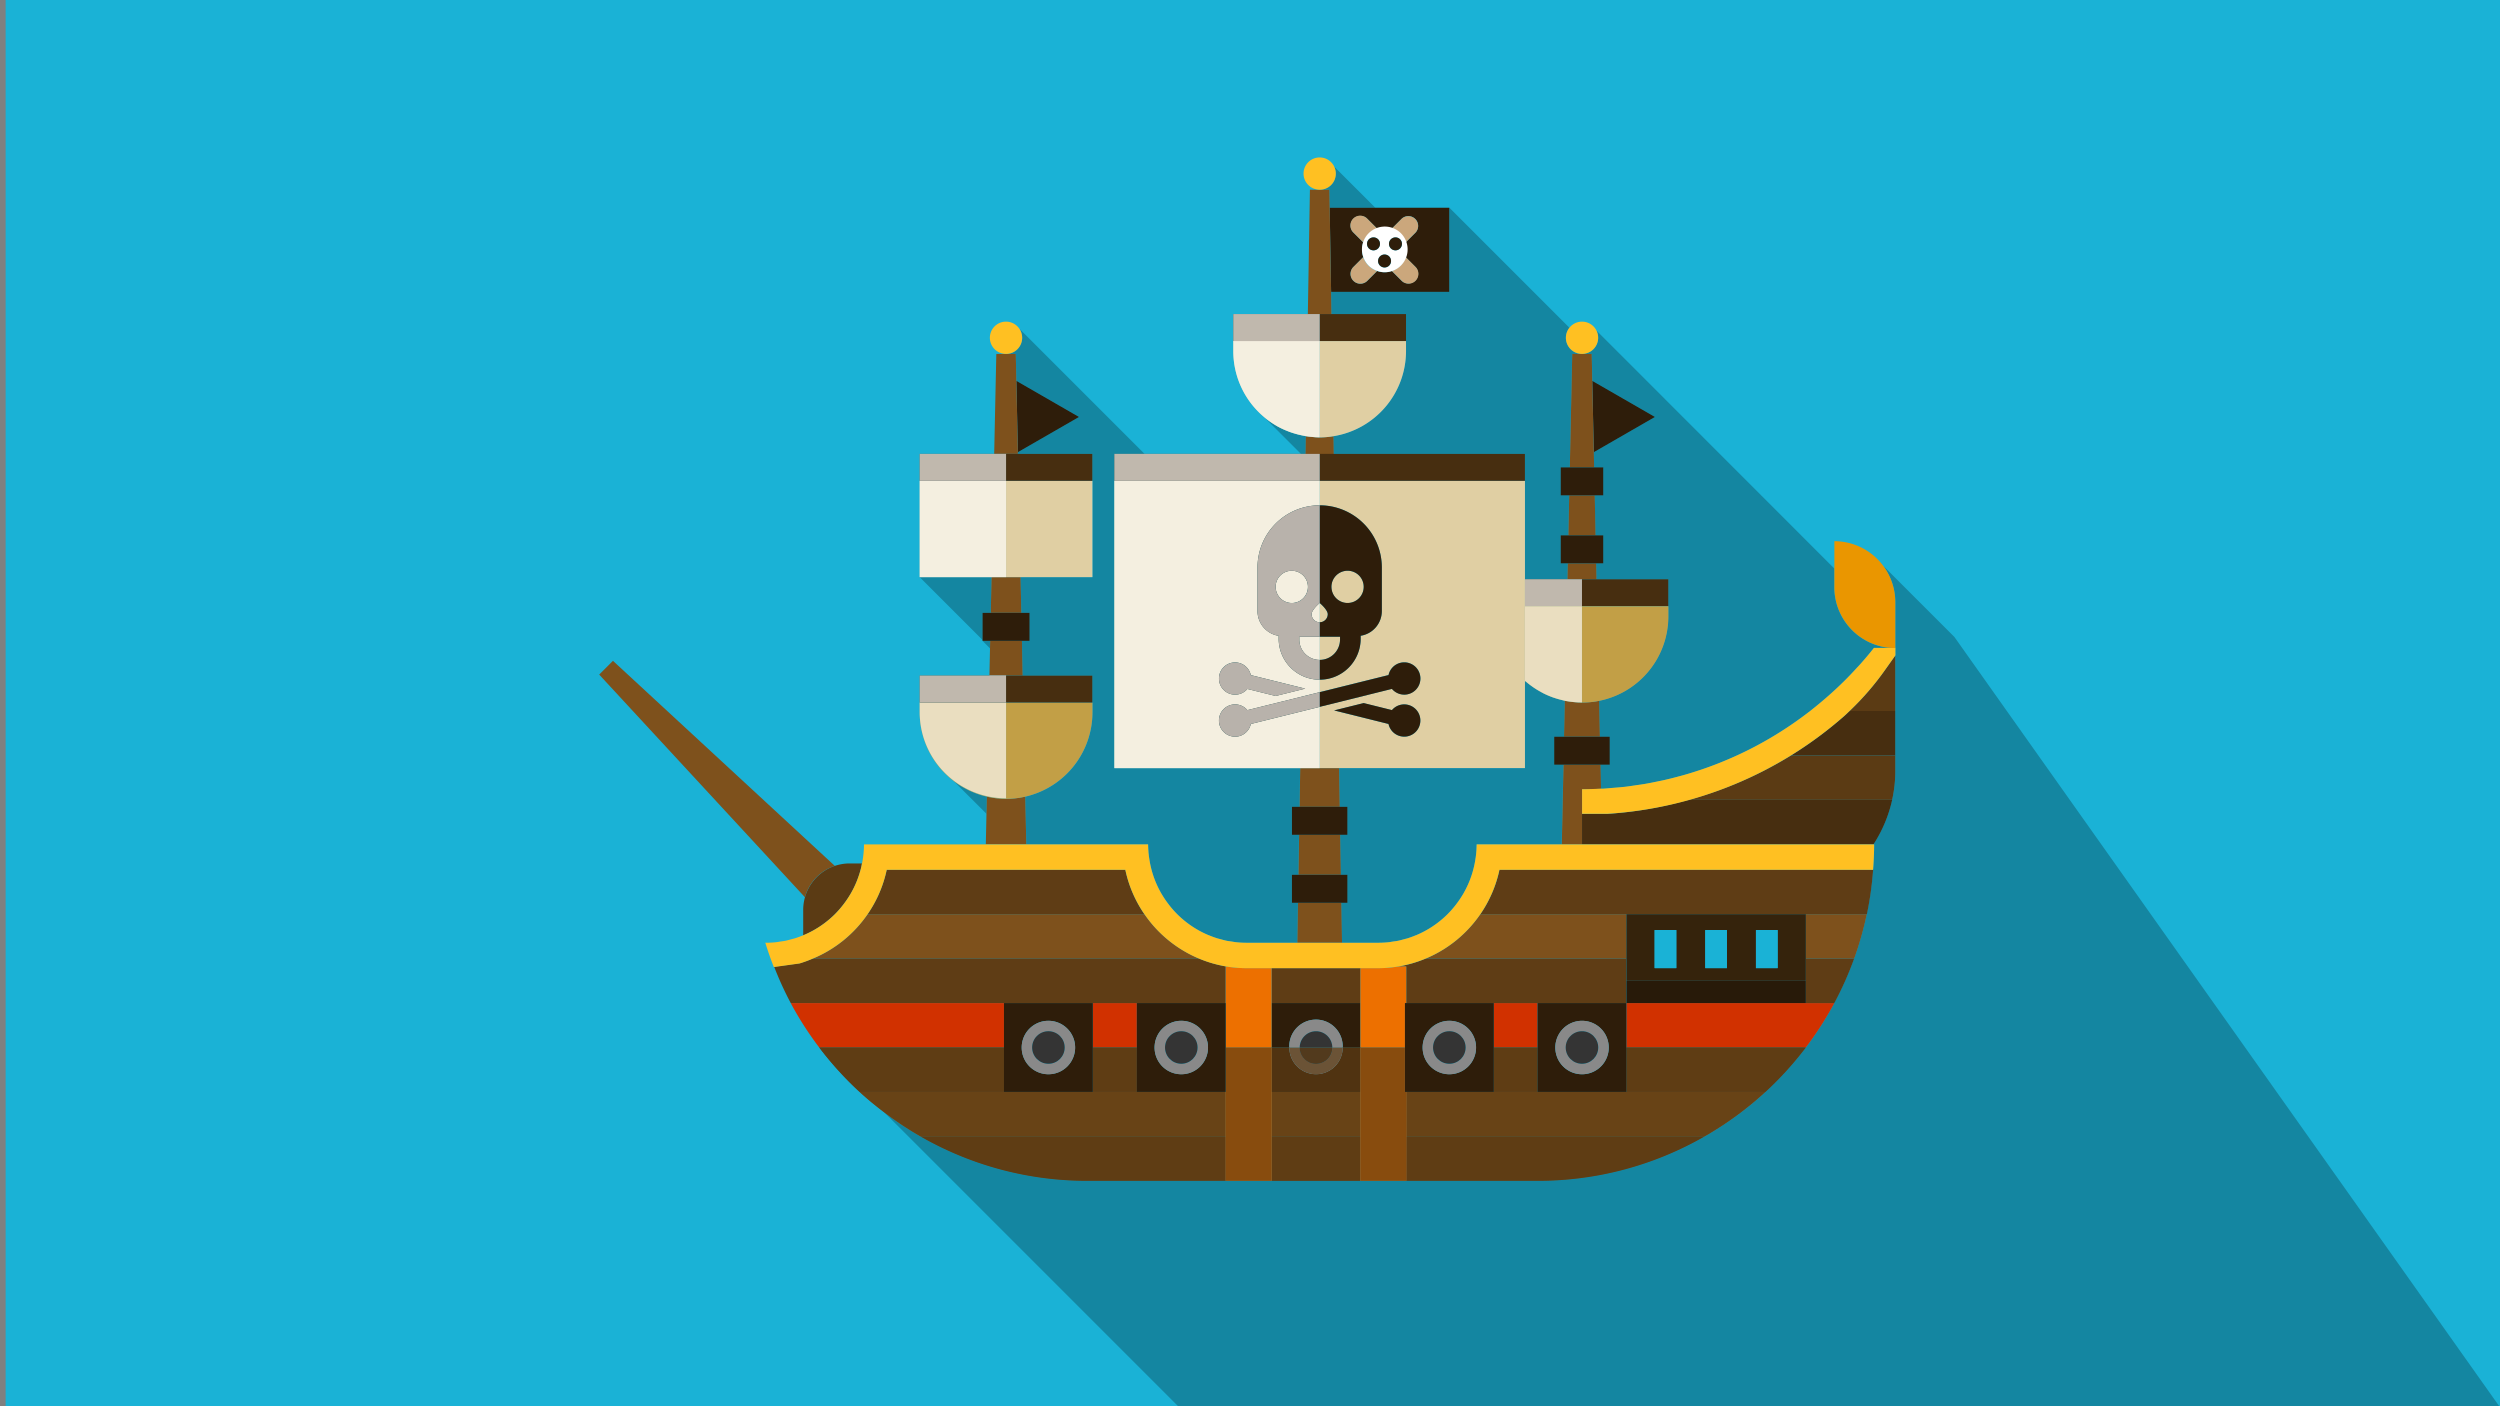 <svg xmlns="http://www.w3.org/2000/svg" viewBox="0 0 1920 1080"><rect x="0" y="0" width="1920" height="1080" fill="#808080" stroke="none"/><defs><style>.cls-1{isolation:isolate;}.cls-2{fill:#1ab2d6;}.cls-3{fill:#1486a1;}.cls-4{fill:#2e1d0a;}.cls-5{fill:#7e511c;}.cls-6{fill:#472e10;}.cls-7{fill:#c29f46;}.cls-8{fill:#ffc022;}.cls-11,.cls-9{fill:#fff;}.cls-9{opacity:0.66;mix-blend-mode:overlay;}.cls-10{fill:#cba77c;}.cls-12{fill:#5b3b14;}.cls-13{fill:#d13100;}.cls-14,.cls-22{fill:#5f3d15;}.cls-15{fill:#e0cfa3;}.cls-16{fill:#898989;}.cls-17{fill:#343434;}.cls-18{fill:#35230c;}.cls-19{fill:#281a09;}.cls-20{fill:#ea9600;}.cls-21{fill:#ed7000;}.cls-22{opacity:0.71;mix-blend-mode:multiply;}</style></defs><title>luntanbankuai</title><g class="cls-1"><g id="图层_1" data-name="图层 1"><rect class="cls-2" x="4.33" y="-0.34" width="1915.67" height="1081.14"/><polygon class="cls-3" points="760.92 470.64 761.5 443.25 706.32 443.25 754.57 491.5 754.57 470.64 760.92 470.64"/><path class="cls-3" d="M1022.29,224.14l.28,17.06h57.25v28.35a66.28,66.28,0,0,1-55.67,65.4l.23,13.62h146.77v96.26h32.62l.26-12.16h-5.44V411.13h5.9l.65-30.67h-6.55V358.92h7l1.86-87.12H1215a12.33,12.33,0,0,1-9.67-20.07l-92.21-92.21v64.61Z"/><polygon class="cls-3" points="754.57 492.18 760.33 497.94 760.45 492.18 754.57 492.18"/><path class="cls-3" d="M732.52,599.94,757.61,625l.28-13.22A66.07,66.07,0,0,1,732.52,599.94Z"/><path class="cls-3" d="M1193.62,587.3V565.77h7.56l.59-27.53c-.65-.14-1.25-.37-1.89-.52-1.65-.39-3.27-.83-4.87-1.33-1-.31-2-.64-3-1q-2.94-1.09-5.74-2.44c-.91-.44-1.78-.92-2.66-1.4-1.51-.81-3-1.67-4.42-2.6-.81-.52-1.61-1.06-2.4-1.62q-2.43-1.72-4.71-3.65c-.31-.27-.66-.48-1-.75v67H1028.43l.49,29.66h5.91v21.54h-5.55l.51,30.67h5v21.54h-4.67l.51,30.67h27.84a75.74,75.74,0,0,0,7.71-.39c1.28-.13,2.52-.38,3.79-.57s2.47-.31,3.68-.56c1.71-.35,3.39-.83,5.06-1.3.71-.2,1.45-.34,2.15-.56,2.16-.67,4.27-1.46,6.34-2.31.18-.07.38-.12.56-.2,2.24-.94,4.43-2,6.55-3.14h0a75.83,75.83,0,0,0,17.37-12.9,75,75,0,0,0,6.11-6.93c.34-.43.65-.88,1-1.31a73.11,73.11,0,0,0,4.65-6.93c.14-.23.3-.47.43-.71a75.22,75.22,0,0,0,9.33-27.09c.06-.38.12-.76.17-1.14a75.73,75.73,0,0,0,.67-9.52h65.33l1.31-61.15Z"/><path class="cls-3" d="M780.57,292.48l48.15,27.74-47,27.06,0,1.28H839v94.68H783.79l.59,27.39h6.34v21.54h-5.88l.57,26.66H839V547.2a66.3,66.3,0,0,1-51.56,64.62l.78,36.63h93.55a75.73,75.73,0,0,0,.67,9.52c0,.38.12.76.17,1.14a79.17,79.17,0,0,0,1.79,8.85,75.93,75.93,0,0,0,7.54,18.24c.14.24.29.48.43.71a74.38,74.38,0,0,0,4.66,6.93c.33.44.64.89,1,1.31a74.06,74.06,0,0,0,6.11,6.93A75.85,75.85,0,0,0,921.46,715h0c2.12,1.15,4.31,2.2,6.55,3.14.18.08.37.13.56.2,2.07.86,4.18,1.64,6.34,2.31.7.22,1.44.36,2.15.56,1.67.46,3.34.94,5.06,1.3,1.21.25,2.46.37,3.68.56s2.5.44,3.79.57a75.75,75.75,0,0,0,7.71.39h39l.51-30.67h-4.68V671.81h5l.51-30.67h-5.55V619.6h5.91l.5-29.66H855.85V348.57H879l-96.05-96.05a12.39,12.39,0,0,1-10.3,19.29h7.48Z"/><path class="cls-3" d="M1021.21,159.52h35l-31.65-31.66a12.31,12.31,0,0,1-11.09,17.83H1021Z"/><path class="cls-3" d="M1455.59,462.42v129.5a103.68,103.68,0,0,1-16.77,56.52h.51c0,6.57-.33,13.06-.81,19.51a258.41,258.41,0,0,1-257.61,238.91h-346a256.83,256.83,0,0,1-128-34.14,260.43,260.43,0,0,1-27.79-18.45L905.6,1080.8H1920L1501,489.22,1446.2,434.4A46.51,46.51,0,0,1,1455.59,462.42Z"/><path class="cls-3" d="M1002.85,335c-.61-.1-1.2-.25-1.8-.37a64.82,64.82,0,0,1-6.69-1.62c-1.25-.37-2.49-.76-3.7-1.2-.86-.32-1.72-.64-2.57-1a63,63,0,0,1-6.2-2.89,66.36,66.36,0,0,1-10.57-7.14l-.15-.14,28,28h3.5Z"/><path class="cls-3" d="M1215,271.8h7.48l.44,20.68L1271,320.23l-47,27.06.25,11.63h7v21.54h-6.55l.65,30.67h5.9v21.54h-5.44l.26,12.19h55.14v28.36a66.34,66.34,0,0,1-53.14,65l.59,27.53h7.56V587.3h-7.1l.39,18.47c.56,0,1.13,0,1.68,0,2.44-.14,4.85-.4,7.27-.6,2.87-.24,5.75-.44,8.6-.75,3.25-.36,6.46-.86,9.68-1.34,1.92-.28,3.87-.52,5.78-.85,3.75-.63,7.46-1.39,11.16-2.17,1.3-.27,2.59-.51,3.87-.8,4.12-.92,8.18-2,12.23-3.06l2.4-.64c4.38-1.23,8.71-2.58,13-4l1.2-.4q6.82-2.3,13.49-4.95l.38-.15q6.88-2.75,13.61-5.82,7.53-3.45,14.83-7.33h0Q1356,569,1363,564.74l.13-.08q7-4.23,13.67-8.85l.13-.09q6.74-4.65,13.2-9.66,6.79-5.28,13.27-11l0,0q6.1-5.36,11.89-11c.31-.31.64-.6.94-.91,3.51-3.47,6.89-7.05,10.22-10.7.57-.62,1.16-1.21,1.72-1.83,3.75-4.19,7.38-8.47,10.88-12.88h16.46a46.79,46.79,0,0,1-46.79-46.78V436.6L1225.87,253.66a12.27,12.27,0,0,1,1.47,5.74A12.39,12.39,0,0,1,1215,271.8Z"/><polygon class="cls-4" points="1271.02 320.23 1222.87 292.48 1224.05 347.29 1271.02 320.23"/><path class="cls-5" d="M1215,614.32v-8.12c4.91,0,9.77-.18,14.62-.43l-.39-18.47h-28.46l-1.31,61.15H1215V614.32Z"/><polygon class="cls-5" points="1224.05 347.29 1222.87 292.48 1222.43 271.8 1214.95 271.8 1207.48 271.8 1205.61 358.92 1224.29 358.92 1224.05 347.29"/><polygon class="cls-5" points="1224.76 380.46 1205.15 380.46 1204.5 411.13 1225.41 411.13 1224.76 380.46"/><polygon class="cls-5" points="1214.95 444.86 1226.13 444.86 1225.87 432.67 1204.03 432.67 1203.77 444.83 1214.95 444.83 1214.95 444.86"/><path class="cls-5" d="M1203.44,538.48c-.29,0-.59-.07-.87-.13s-.54-.07-.8-.12l-.59,27.53h27.53l-.59-27.53a64.74,64.74,0,0,1-24.69.25Z"/><polygon class="cls-6" points="1214.95 465.57 1281.28 465.57 1281.28 444.86 1226.13 444.86 1214.95 444.86 1214.95 465.57"/><path class="cls-7" d="M1199.88,537.71c.64.15,1.25.38,1.89.52.26,0,.53.07.8.12C1201.66,538.18,1200.78,537.92,1199.88,537.71Z"/><path class="cls-7" d="M1215,539.51a66.08,66.08,0,0,1-11.51-1,66.14,66.14,0,0,0,77.83-65.25v-7.65H1215Z"/><path class="cls-7" d="M1171.15,522.94c.31.27.66.49,1,.75-.31-.27-.66-.51-1-.78Z"/><path class="cls-8" d="M1215,271.8a12.39,12.39,0,0,0,12.39-12.39,12.39,12.39,0,0,0-24.78,0A12.39,12.39,0,0,0,1215,271.8Z"/><polygon class="cls-4" points="1231.31 432.67 1231.31 411.13 1225.41 411.13 1204.5 411.13 1198.6 411.13 1198.6 432.67 1204.03 432.67 1225.87 432.67 1231.31 432.67"/><polygon class="cls-4" points="1231.31 380.46 1231.31 358.92 1224.29 358.92 1205.61 358.92 1198.6 358.92 1198.6 380.46 1205.15 380.46 1224.76 380.46 1231.31 380.46"/><polygon class="cls-4" points="1193.62 565.77 1193.62 587.3 1200.72 587.3 1229.18 587.3 1236.28 587.3 1236.28 565.77 1228.72 565.77 1201.18 565.77 1193.62 565.77"/><rect class="cls-3" x="1171.15" y="444.83" width="32.62" height="0.03"/><rect class="cls-9" x="1171.15" y="444.83" width="32.62" height="0.03"/><rect class="cls-5" x="1203.77" y="444.83" width="11.18" height="0.03"/><rect class="cls-9" x="1203.77" y="444.83" width="11.18" height="0.03"/><polygon class="cls-6" points="1214.95 444.86 1203.77 444.86 1171.15 444.86 1171.15 465.57 1214.95 465.57 1214.95 444.86"/><polygon class="cls-9" points="1214.95 444.86 1203.77 444.86 1171.15 444.86 1171.15 465.57 1214.95 465.57 1214.95 444.86"/><path class="cls-7" d="M1203.44,538.48a66.08,66.08,0,0,0,11.51,1V465.57h-43.8v57.33c.31.27.65.51,1,.78q2.27,1.92,4.71,3.65c.79.55,1.59,1.09,2.4,1.62,1.44.93,2.92,1.78,4.42,2.6.88.48,1.75,1,2.66,1.4q2.79,1.35,5.74,2.44c1,.36,2,.68,3,1,1.6.51,3.22.94,4.87,1.33.89.21,1.78.46,2.69.64C1202.86,538.4,1203.15,538.43,1203.44,538.48Z"/><path class="cls-9" d="M1203.44,538.48a66.08,66.08,0,0,0,11.51,1V465.57h-43.8v57.33c.31.27.65.51,1,.78q2.27,1.92,4.71,3.65c.79.55,1.59,1.09,2.4,1.62,1.44.93,2.92,1.78,4.42,2.6.88.48,1.75,1,2.66,1.4q2.79,1.35,5.74,2.44c1,.36,2,.68,3,1,1.6.51,3.22.94,4.87,1.33.89.21,1.78.46,2.69.64C1202.86,538.4,1203.15,538.43,1203.44,538.48Z"/><polygon class="cls-4" points="780.57 292.48 781.74 347.29 828.72 320.23 780.57 292.48"/><path class="cls-4" d="M1022.29,224.14h90.78V159.52h-91.87ZM1046,191.83a17,17,0,0,1,1-5.62l-7.59-7.59A7.52,7.52,0,1,1,1050.07,168l7.59,7.59a16,16,0,0,1,11.24,0l7.59-7.59a7.52,7.52,0,0,1,10.63,10.63l-7.59,7.59a16,16,0,0,1,0,11.25l7.59,7.59a7.52,7.52,0,0,1-10.63,10.63l-7.59-7.59a16.12,16.12,0,0,1-11.24,0l-7.59,7.59A7.52,7.52,0,1,1,1039.44,205l7.59-7.59A17.05,17.05,0,0,1,1046,191.83Z"/><path class="cls-10" d="M1057.67,175.58l-7.59-7.59a7.52,7.52,0,1,0-10.63,10.63l7.59,7.59A17.19,17.19,0,0,1,1057.67,175.58Z"/><path class="cls-10" d="M1068.91,208.08l7.59,7.59A7.52,7.52,0,0,0,1087.13,205l-7.59-7.59A17.2,17.2,0,0,1,1068.91,208.08Z"/><path class="cls-10" d="M1039.44,215.67a7.51,7.51,0,0,0,10.63,0l7.59-7.59A17.2,17.2,0,0,1,1047,197.45l-7.59,7.59A7.51,7.51,0,0,0,1039.44,215.67Z"/><path class="cls-10" d="M1079.54,186.21l7.59-7.59A7.52,7.52,0,0,0,1076.5,168l-7.59,7.59A17.19,17.19,0,0,1,1079.54,186.21Z"/><path class="cls-11" d="M1057.67,208.08A17.54,17.54,0,1,0,1047,197.45,17.15,17.15,0,0,0,1057.67,208.08Zm14.06-25.78a5,5,0,1,1-5,5A5,5,0,0,1,1071.73,182.31Zm-8.39,13.15a5,5,0,1,1-5,5A5,5,0,0,1,1063.34,195.46Zm-8.49-13.15a5,5,0,1,1-5,5A5,5,0,0,1,1054.85,182.31Z"/><circle class="cls-4" cx="1054.85" cy="187.28" r="4.98"/><circle class="cls-4" cx="1063.34" cy="200.44" r="4.98"/><circle class="cls-4" cx="1071.73" cy="187.28" r="4.98"/><path class="cls-5" d="M641.13,665,470.75,507.51l-10.57,10.57,158,171A35,35,0,0,1,641.13,665Z"/><path class="cls-5" d="M1024.15,335a66.51,66.51,0,0,1-10.65.93,59.64,59.64,0,0,1-6.68-.43c-1.22-.12-2.42-.28-3.62-.46l-.35,0-.23,13.62h21.75Z"/><polygon class="cls-5" points="1022.58 241.2 1022.29 224.14 1021.21 159.52 1020.98 145.7 1013.5 145.7 1006.02 145.7 1004.42 241.2 1013.5 241.2 1022.58 241.2"/><polygon class="cls-5" points="996.84 693.35 996.33 724.02 1030.67 724.02 1030.16 693.35 996.84 693.35"/><polygon class="cls-5" points="1028.42 589.94 1013.5 589.94 998.58 589.94 998.08 619.6 1028.92 619.6 1028.42 589.94"/><polygon class="cls-5" points="1029.28 641.14 997.72 641.14 997.21 671.81 1029.8 671.81 1029.28 641.14"/><path class="cls-5" d="M787.4,611.81a64.55,64.55,0,0,1-29.51,0L757.61,625l-.5,23.42h31.08Z"/><polygon class="cls-5" points="772.64 443.25 761.5 443.25 760.92 470.64 784.38 470.64 783.79 443.25 772.64 443.25"/><polygon class="cls-5" points="772.64 518.84 785.41 518.84 784.84 492.18 760.45 492.18 760.33 497.94 759.89 518.43 772.64 518.43 772.64 518.84"/><polygon class="cls-5" points="781.76 348.57 781.74 347.29 780.57 292.48 780.12 271.8 772.64 271.8 765.17 271.8 763.53 348.57 772.64 348.57 781.76 348.57"/><path class="cls-12" d="M623.82,715h0a75.9,75.9,0,0,0,17.37-12.9,75,75,0,0,0,6.11-6.93c.34-.43.65-.88,1-1.31a74.85,74.85,0,0,0,4.65-6.93c.14-.23.29-.47.43-.71A75.92,75.92,0,0,0,660.92,668c.43-1.59.66-3.25,1-4.88H652a35.77,35.77,0,0,0-35.14,35.15v20.06l.4-.15Q620.62,716.72,623.82,715Z"/><rect class="cls-13" x="839.31" y="770.35" width="33.79" height="34.13"/><path class="cls-13" d="M1249.08,770.35v34.13h137.81a258.5,258.5,0,0,0,21.91-34.13H1249.08Z"/><path class="cls-13" d="M771.05,770.35H607.25a258.55,258.55,0,0,0,21.92,34.13H771.05Z"/><rect class="cls-13" x="1147.22" y="770.35" width="33.6" height="34.13"/><path class="cls-5" d="M662.71,659.11c-.2,1.35-.54,2.65-.81,4-.33,1.63-.56,3.29-1,4.88A75.63,75.63,0,0,0,662.71,659.11Z"/><path class="cls-5" d="M921.46,715a75.85,75.85,0,0,1-17.37-12.9A75.85,75.85,0,0,0,921.46,715Z"/><path class="cls-5" d="M1111.73,702.09a75.83,75.83,0,0,1-17.37,12.9A75.83,75.83,0,0,0,1111.73,702.09Z"/><path class="cls-5" d="M1249.08,702.09h-112.2a95.49,95.49,0,0,1-42,34.13h154.23Z"/><path class="cls-5" d="M1386.89,736.22H1424a255.89,255.89,0,0,0,9.7-34.13h-46.83Z"/><path class="cls-5" d="M878.94,702.09H666.34a95.45,95.45,0,0,1-42.13,34.13H921A95.48,95.48,0,0,1,878.94,702.09Z"/><path class="cls-5" d="M641.2,702.09A75.9,75.9,0,0,1,623.83,715,75.83,75.83,0,0,0,641.2,702.09Z"/><path class="cls-14" d="M1386.89,753.28v17.06h21.91A257.05,257.05,0,0,0,1424,736.22h-37.13Z"/><path class="cls-14" d="M1080,770.35h169V736.22H1094.85a94.24,94.24,0,0,1-20.54,6H1080Z"/><rect class="cls-14" x="976.56" y="743.53" width="68.26" height="26.82"/><path class="cls-14" d="M839.31,770.35h102V742.18h.15a94.23,94.23,0,0,1-20.54-6H624.21a93.2,93.2,0,0,1-10.11,3.66l-19.51,2.71a257.36,257.36,0,0,0,12.66,27.75H839.31Z"/><path class="cls-14" d="M864.25,668H681a94.49,94.49,0,0,1-14.71,34.13h212.6A94.53,94.53,0,0,1,864.25,668Z"/><path class="cls-14" d="M891.91,686.2A75.93,75.93,0,0,1,884.37,668,75,75,0,0,0,891.91,686.2Z"/><path class="cls-14" d="M660.92,668a75.92,75.92,0,0,1-7.54,18.24A74.87,74.87,0,0,0,660.92,668Z"/><path class="cls-14" d="M1131.45,668a75.9,75.9,0,0,1-7.54,18.24A75,75,0,0,0,1131.45,668Z"/><path class="cls-14" d="M1215,668h-63.38a94.53,94.53,0,0,1-14.69,34.13h296.84a257.55,257.55,0,0,0,4.8-34.13H1215Z"/><path class="cls-12" d="M1420.45,546.06h35.14V503.44L1448,514.11A212.06,212.06,0,0,1,1420.45,546.06Z"/><path class="cls-12" d="M1297,614.32h156.16a103.74,103.74,0,0,0,2.45-22.4V580.19h-80.11A302.33,302.33,0,0,1,1297,614.32Z"/><path class="cls-6" d="M1234.45,625.08H1215v23.36h223.87a103.92,103.92,0,0,0,14.32-34.13H1297A305,305,0,0,1,1234.45,625.08Z"/><path class="cls-6" d="M1416.7,549.61a303.94,303.94,0,0,1-41.22,30.58h80.11V546.06h-35.14C1419.19,547.24,1418,548.47,1416.7,549.61Z"/><path class="cls-8" d="M1428.25,510.59c-.56.62-1.15,1.22-1.72,1.83-3.33,3.65-6.71,7.23-10.22,10.7-.31.31-.64.6-.94.91q-5.78,5.69-11.89,11l0,0q-6.48,5.66-13.27,11-6.45,5-13.2,9.66l-.13.09q-6.7,4.62-13.67,8.85l-.13.08q-7,4.26-14.25,8.11h0q-7.29,3.87-14.83,7.33-6.72,3.08-13.61,5.82l-.38.15q-6.66,2.64-13.49,4.95l-1.2.4c-4.29,1.42-8.62,2.78-13,4l-2.4.64c-4,1.1-8.11,2.14-12.23,3.06-1.28.29-2.58.53-3.87.8-3.7.78-7.41,1.54-11.16,2.17-1.91.32-3.86.56-5.78.85-3.22.48-6.43,1-9.68,1.34-2.85.31-5.73.52-8.6.75-2.42.2-4.83.46-7.27.6-.55,0-1.12,0-1.68,0-4.85.25-9.71.43-14.62.43v18.89h19.5a304.32,304.32,0,0,0,182.25-75.48c1.29-1.13,2.49-2.37,3.75-3.55a212.06,212.06,0,0,0,27.57-32l7.57-10.67v-5.73h-16.46C1435.64,502.12,1432,506.4,1428.25,510.59Z"/><path class="cls-15" d="M1044.84,458.1a12.33,12.33,0,0,0-9.61-19.75l-.3,0a12.39,12.39,0,1,0,9.9,19.78Z"/><path class="cls-15" d="M1029.13,491.18V489H1013.5v17.8A15.63,15.63,0,0,0,1029.13,491.18Z"/><path class="cls-15" d="M1061.23,435.81v33.49a19.22,19.22,0,0,1-16.25,19v2.31A31.48,31.48,0,0,1,1013.5,522v9.55l52.88-13.14a12.35,12.35,0,0,1,9.07-9.39,12.56,12.56,0,0,1,3-.37,12.39,12.39,0,1,1-9.43,20.38l-55.51,13.79v47.07h157.65V369.28H1013.5v18.79A47.73,47.73,0,0,1,1061.23,435.81Zm29.23,120.55a12.36,12.36,0,0,1-24.09-.35l-41.77-10.38,22.68-5.64,21.72,5.4a12.36,12.36,0,0,1,21.45,11Z"/><path class="cls-15" d="M1019.7,471.71c0-3.42-6.19-8.61-6.19-8.61v14.81A6.19,6.19,0,0,0,1019.7,471.71Z"/><polygon class="cls-15" points="838.97 443.25 838.97 369.28 772.64 369.28 772.64 443.25 783.79 443.25 838.97 443.25"/><path class="cls-7" d="M706.32,546.79v.41a66.11,66.11,0,0,0,26.2,52.74l-1.72-1.72A66.16,66.16,0,0,1,706.32,546.79Z"/><path class="cls-7" d="M772.65,613.52A66.55,66.55,0,0,0,839,547.2v-7.65H772.65v73.56a66,66,0,0,1-41.85-14.89l1.72,1.72a66.85,66.85,0,0,0,40.13,13.59Z"/><path class="cls-15" d="M981.89,327.88a66.36,66.36,0,0,1-10.57-7.14A66.36,66.36,0,0,0,981.89,327.88Z"/><path class="cls-15" d="M1001.05,334.58c.6.12,1.19.27,1.8.37l.35,0C1002.48,334.89,1001.77,334.72,1001.05,334.58Z"/><path class="cls-15" d="M1024.15,335a66.28,66.28,0,0,0,55.67-65.4v-7.65H1013.5v74a66.25,66.25,0,0,1-6.68-.43,59.64,59.64,0,0,0,6.68.43A66.51,66.51,0,0,0,1024.15,335Z"/><polygon class="cls-6" points="1171.15 348.57 1024.38 348.57 1013.5 348.57 1013.5 369.28 1171.15 369.28 1171.15 348.57"/><polygon class="cls-6" points="838.97 348.57 781.76 348.57 772.64 348.57 772.64 352.53 772.64 369.28 838.97 369.28 838.97 348.57"/><polygon class="cls-6" points="785.41 518.84 772.64 518.84 772.64 539.54 838.97 539.54 838.97 518.84 785.41 518.84"/><polygon class="cls-6" points="1079.82 241.2 1022.58 241.2 1013.5 241.2 1013.5 261.91 1079.82 261.91 1079.82 241.2"/><path class="cls-8" d="M1025.9,133.31a12.39,12.39,0,1,0-12.39,12.39A12.31,12.31,0,0,0,1025.9,133.31Z"/><path class="cls-8" d="M785,259.41a12.39,12.39,0,1,0-12.39,12.39A12.34,12.34,0,0,0,785,259.41Z"/><polygon class="cls-4" points="1034.83 693.35 1034.83 671.81 1029.8 671.81 997.21 671.81 992.17 671.81 992.17 693.35 996.84 693.35 1030.16 693.35 1034.83 693.35"/><polygon class="cls-4" points="1034.83 641.14 1034.83 619.6 1028.92 619.6 998.08 619.6 992.17 619.6 992.17 641.14 997.72 641.14 1029.28 641.14 1034.83 641.14"/><polygon class="cls-4" points="784.84 492.18 790.72 492.18 790.72 470.64 784.38 470.64 760.92 470.64 754.57 470.64 754.57 491.5 754.57 492.18 760.45 492.18 784.84 492.18"/><path class="cls-4" d="M976.56,770.35v34.13h13.62a20.52,20.52,0,1,1,41,0h13.61V770.35Z"/><path class="cls-16" d="M1010.69,792a12.49,12.49,0,0,1,12.49,12.49h8a20.52,20.52,0,1,0-41,0h8A12.5,12.5,0,0,1,1010.69,792Z"/><path class="cls-17" d="M1010.69,792a12.5,12.5,0,0,0-12.49,12.49h25A12.49,12.49,0,0,0,1010.69,792Z"/><path class="cls-18" d="M1249.08,753.28h137.81V702.09H1249.08v51.19Zm99.48-39h16.66v29.25h-16.66Zm-38.9,0h16.66v29.25h-16.66Zm-38.9,0h16.66v29.25h-16.66Z"/><rect class="cls-19" x="1249.08" y="753.28" width="137.81" height="17.06"/><rect class="cls-2" x="1270.75" y="714.28" width="16.66" height="29.25"/><rect class="cls-2" x="1348.56" y="714.28" width="16.66" height="29.25"/><rect class="cls-2" x="1309.65" y="714.28" width="16.66" height="29.25"/><path class="cls-20" d="M1455.59,497.71V462.42a46.92,46.92,0,0,0-46.79-46.79v35.3A46.79,46.79,0,0,0,1455.59,497.71Z"/><path class="cls-21" d="M976.56,804.47V743.53H957.32a94.64,94.64,0,0,1-15.81-1.35h-.15v62.3Z"/><path class="cls-21" d="M1044.82,804.47H1079V770.35H1080V742.18h-5.72a94.71,94.71,0,0,1-15.81,1.35h-13.68v60.95Z"/><path class="cls-8" d="M624.21,736.22a95.45,95.45,0,0,0,42.13-34.13A94.49,94.49,0,0,0,681,668H864.25a94.53,94.53,0,0,0,14.69,34.13,95.48,95.48,0,0,0,42,34.13,94.64,94.64,0,0,0,36.34,7.31h101.19A95.57,95.57,0,0,0,1151.57,668h286.95c.48-6.45.81-12.94.81-19.51H1134.08a72.18,72.18,0,0,1-.67,9.52c0,.38-.12.76-.17,1.14a76.15,76.15,0,0,1-1.8,8.85,75,75,0,0,1-7.54,18.24c-.14.24-.29.48-.43.71a73.11,73.11,0,0,1-4.65,6.93c-.33.44-.64.89-1,1.31a75,75,0,0,1-6.11,6.93,75.83,75.83,0,0,1-17.37,12.9h0c-2.12,1.15-4.31,2.2-6.55,3.14-.18.08-.38.13-.56.2-2.07.86-4.18,1.64-6.34,2.31-.7.22-1.44.36-2.15.56-1.67.46-3.34.94-5.06,1.3-1.21.25-2.46.37-3.68.56s-2.5.44-3.79.57a75.74,75.74,0,0,1-7.71.39H957.32a75.75,75.75,0,0,1-7.71-.39c-1.28-.13-2.53-.38-3.79-.57s-2.47-.31-3.68-.56c-1.72-.35-3.39-.83-5.06-1.3-.71-.2-1.45-.34-2.15-.56-2.16-.67-4.27-1.46-6.34-2.31-.19-.07-.38-.12-.56-.2-2.24-.94-4.43-2-6.55-3.14h0a75.85,75.85,0,0,1-17.37-12.9,74.06,74.06,0,0,1-6.11-6.93c-.34-.43-.65-.88-1-1.31a74.38,74.38,0,0,1-4.66-6.93c-.14-.23-.29-.47-.43-.71A75,75,0,0,1,884.37,668a79.17,79.17,0,0,1-1.79-8.85c-.06-.38-.13-.76-.17-1.14a72.29,72.29,0,0,1-.67-9.52H663.55a72.29,72.29,0,0,1-.66,9.52c0,.38-.12.76-.17,1.14a75.63,75.63,0,0,1-1.8,8.85,74.87,74.87,0,0,1-7.54,18.24c-.14.24-.29.48-.43.71a74.85,74.85,0,0,1-4.65,6.93c-.33.44-.64.89-1,1.31a75,75,0,0,1-6.11,6.93A75.83,75.83,0,0,1,623.83,715h0q-3.19,1.72-6.56,3.14l-.4.15-.15.06c-2.08.86-4.18,1.64-6.35,2.31-.7.22-1.44.36-2.15.56-1.67.46-3.34.94-5.06,1.3-1.21.25-2.46.37-3.68.56s-2.51.44-3.79.57a75.69,75.69,0,0,1-7.7.39l-.31-.28c1.95,6.41,4.16,12.7,6.59,18.9l.33,0,19.51-2.71A93.2,93.2,0,0,0,624.21,736.22Z"/><path class="cls-8" d="M1134.08,648.45a75.73,75.73,0,0,1-.67,9.52A72.18,72.18,0,0,0,1134.08,648.45Z"/><path class="cls-8" d="M662.89,658a72.29,72.29,0,0,0,.66-9.52A75.73,75.73,0,0,1,662.89,658Z"/><path class="cls-8" d="M882.41,658a75.73,75.73,0,0,1-.67-9.52A72.29,72.29,0,0,0,882.41,658Z"/><path class="cls-5" d="M1180.82,838.6H1080v34.13h229.18a259.11,259.11,0,0,0,46.65-34.13h-175Z"/><path class="cls-22" d="M1180.82,838.6H1080v34.13h229.18a259.11,259.11,0,0,0,46.65-34.13h-175Z"/><rect class="cls-5" x="976.56" y="838.6" width="68.26" height="34.13"/><rect class="cls-22" x="976.56" y="838.6" width="68.26" height="34.13"/><path class="cls-5" d="M941.36,872.73V838.6H660.17c6,5.55,12.37,10.73,18.91,15.68a260.43,260.43,0,0,0,27.79,18.45Z"/><path class="cls-22" d="M941.36,872.73V838.6H660.17c6,5.55,12.37,10.73,18.91,15.68a260.43,260.43,0,0,0,27.79,18.45Z"/><path class="cls-14" d="M1080,906.87h100.88a257.1,257.1,0,0,0,128.29-34.14H1080Z"/><path class="cls-22" d="M1080,906.87h100.88a257.1,257.1,0,0,0,128.29-34.14H1080Z"/><rect class="cls-14" x="976.56" y="872.73" width="68.26" height="34.14"/><rect class="cls-22" x="976.56" y="872.73" width="68.26" height="34.14"/><path class="cls-14" d="M706.87,872.73a256.83,256.83,0,0,0,128,34.14H941.36V872.73Z"/><path class="cls-22" d="M706.87,872.73a256.83,256.83,0,0,0,128,34.14H941.36V872.73Z"/><rect class="cls-14" x="839.31" y="804.47" width="33.79" height="34.13"/><rect class="cls-22" x="839.31" y="804.47" width="33.79" height="34.13"/><path class="cls-14" d="M771.05,804.47H629.17a260,260,0,0,0,31,34.13H771.05Z"/><path class="cls-22" d="M771.05,804.47H629.17a260,260,0,0,0,31,34.13H771.05Z"/><rect class="cls-14" x="1147.22" y="804.47" width="33.6" height="34.13"/><rect class="cls-22" x="1147.22" y="804.47" width="33.6" height="34.13"/><path class="cls-14" d="M1249.08,838.6h106.78a260.07,260.07,0,0,0,31-34.13H1249.08Z"/><path class="cls-22" d="M1249.08,838.6h106.78a260.07,260.07,0,0,0,31-34.13H1249.08Z"/><path class="cls-4" d="M1010.69,825a20.51,20.51,0,0,1-20.51-20.52H976.56V838.6h68.26V804.47h-13.61A20.52,20.52,0,0,1,1010.69,825Z"/><path class="cls-22" d="M1010.69,825a20.51,20.51,0,0,1-20.51-20.52H976.56V838.6h68.26V804.47h-13.61A20.52,20.52,0,0,1,1010.69,825Z"/><path class="cls-16" d="M1010.69,825a20.52,20.52,0,0,0,20.52-20.52h-8a12.49,12.49,0,1,1-25,0h-8A20.51,20.51,0,0,0,1010.69,825Z"/><path class="cls-22" d="M1010.69,825a20.52,20.52,0,0,0,20.52-20.52h-8a12.49,12.49,0,1,1-25,0h-8A20.51,20.51,0,0,0,1010.69,825Z"/><path class="cls-17" d="M1010.69,817a12.49,12.49,0,0,0,12.49-12.49h-25A12.49,12.49,0,0,0,1010.69,817Z"/><path class="cls-22" d="M1010.69,817a12.49,12.49,0,0,0,12.49-12.49h-25A12.49,12.49,0,0,0,1010.69,817Z"/><polygon class="cls-21" points="976.57 838.6 976.57 804.47 941.36 804.47 941.36 838.6 941.36 872.73 941.36 906.87 976.57 906.87 976.57 872.73 976.57 838.6"/><polygon class="cls-22" points="976.57 838.6 976.57 804.47 941.36 804.47 941.36 838.6 941.36 872.73 941.36 906.87 976.57 906.87 976.57 872.73 976.57 838.6"/><polygon class="cls-21" points="1080.03 838.6 1078.96 838.6 1078.96 804.47 1044.82 804.47 1044.82 838.6 1044.82 872.73 1044.82 906.87 1080.03 906.87 1080.03 872.73 1080.03 838.6"/><polygon class="cls-22" points="1080.03 838.6 1078.96 838.6 1078.96 804.47 1044.82 804.47 1044.82 838.6 1044.82 872.73 1044.82 906.87 1080.03 906.87 1080.03 872.73 1080.03 838.6"/><path class="cls-4" d="M839.31,770.35H771.05V838.6h68.26V770.35ZM805.18,825a20.52,20.52,0,1,1,20.52-20.52A20.52,20.52,0,0,1,805.18,825Z"/><path class="cls-16" d="M805.18,784a20.52,20.52,0,1,0,20.52,20.52A20.52,20.52,0,0,0,805.18,784Zm0,33a12.49,12.49,0,1,1,12.5-12.49A12.49,12.49,0,0,1,805.18,817Z"/><circle class="cls-17" cx="805.18" cy="804.47" r="12.5"/><path class="cls-4" d="M941.36,770.35H873.1V838.6h68.26V770.35ZM907.23,825a20.52,20.52,0,1,1,20.52-20.52A20.52,20.52,0,0,1,907.23,825Z"/><path class="cls-16" d="M907.23,784a20.52,20.52,0,1,0,20.52,20.52A20.52,20.52,0,0,0,907.23,784Zm0,33a12.49,12.49,0,1,1,12.49-12.49A12.49,12.49,0,0,1,907.23,817Z"/><circle class="cls-17" cx="907.23" cy="804.47" r="12.49"/><path class="cls-4" d="M1147.22,770.35H1079V838.6h68.26V770.35ZM1113.09,825a20.52,20.52,0,1,1,20.52-20.52A20.52,20.52,0,0,1,1113.09,825Z"/><path class="cls-16" d="M1113.09,784a20.52,20.52,0,1,0,20.52,20.52A20.52,20.52,0,0,0,1113.09,784Zm0,33a12.49,12.49,0,1,1,12.49-12.49A12.49,12.49,0,0,1,1113.09,817Z"/><circle class="cls-17" cx="1113.09" cy="804.47" r="12.5"/><path class="cls-4" d="M1180.82,804.47V838.6h68.26V770.35h-68.26ZM1215,784a20.52,20.52,0,1,1-20.52,20.52A20.52,20.52,0,0,1,1215,784Z"/><path class="cls-16" d="M1215,825a20.52,20.52,0,1,0-20.52-20.52A20.52,20.52,0,0,0,1215,825Zm0-33a12.49,12.49,0,1,1-12.49,12.49A12.5,12.5,0,0,1,1215,792Z"/><circle class="cls-17" cx="1214.95" cy="804.47" r="12.49"/><path class="cls-4" d="M1045,490.57v-2.31a19.22,19.22,0,0,0,16.25-19V435.81a47.73,47.73,0,0,0-47.73-47.73v75s6.19,5.19,6.19,8.61a6.19,6.19,0,0,1-6.19,6.19V489h15.63v2.17a15.63,15.63,0,0,1-15.63,15.63V522A31.48,31.48,0,0,0,1045,490.57Zm-22.44-39.86a12.39,12.39,0,0,1,12.39-12.39l.3,0a12.38,12.38,0,1,1-12.68,12.36Z"/><path class="cls-4" d="M1081.43,541.35a12.35,12.35,0,0,0-12.41,4l-21.72-5.4-22.68,5.64L1066.38,556a12.37,12.37,0,1,0,15-14.66Z"/><path class="cls-4" d="M1078.47,533.49a12.39,12.39,0,0,0,0-24.79,12.56,12.56,0,0,0-3,.37,12.35,12.35,0,0,0-9.07,9.39L1013.5,531.6v11.27L1069,529.08A12.44,12.44,0,0,0,1078.47,533.49Z"/><path class="cls-15" d="M997.87,491.18a15.63,15.63,0,0,0,15.63,15.63V489H997.87Z"/><path class="cls-9" d="M997.87,491.18a15.63,15.63,0,0,0,15.63,15.63V489H997.87Z"/><path class="cls-15" d="M1004.46,450.7a12.39,12.39,0,0,0-12.4-12.39l-.29,0a12.38,12.38,0,1,0,12.68,12.36Z"/><path class="cls-9" d="M1004.46,450.7a12.39,12.39,0,0,0-12.4-12.39l-.29,0a12.38,12.38,0,1,0,12.68,12.36Z"/><path class="cls-15" d="M1007.3,471.71a6.19,6.19,0,0,0,6.2,6.19V463.1S1007.3,468.29,1007.3,471.71Z"/><path class="cls-9" d="M1007.3,471.71a6.19,6.19,0,0,0,6.2,6.19V463.1S1007.3,468.29,1007.3,471.71Z"/><path class="cls-15" d="M1013.5,542.87,960.62,556a12.36,12.36,0,0,1-9.07,9.39,12.55,12.55,0,0,1-3,.36A12.39,12.39,0,1,1,958,545.39l55.51-13.79V522A31.48,31.48,0,0,1,982,490.57v-2.31a19.22,19.22,0,0,1-16.25-19V435.81a47.73,47.73,0,0,1,47.73-47.73V369.28H855.85V589.94H1013.5Zm-77-24.76a12.36,12.36,0,0,1,24.09.35l41.77,10.38-22.69,5.64L958,529.08a12.36,12.36,0,0,1-21.44-11Z"/><path class="cls-9" d="M1013.5,542.87,960.62,556a12.36,12.36,0,0,1-9.07,9.39,12.55,12.55,0,0,1-3,.36A12.39,12.39,0,1,1,958,545.39l55.51-13.79V522A31.48,31.48,0,0,1,982,490.57v-2.31a19.22,19.22,0,0,1-16.25-19V435.81a47.73,47.73,0,0,1,47.73-47.73V369.28H855.85V589.94H1013.5Zm-77-24.76a12.36,12.36,0,0,1,24.09.35l41.77,10.38-22.69,5.64L958,529.08a12.36,12.36,0,0,1-21.44-11Z"/><polygon class="cls-6" points="855.85 369.28 1013.5 369.28 1013.5 348.57 1002.63 348.57 999.13 348.57 879 348.57 855.85 348.57 855.85 369.28"/><polygon class="cls-9" points="855.85 369.28 1013.5 369.28 1013.5 348.57 1002.63 348.57 999.13 348.57 879 348.57 855.85 348.57 855.85 369.28"/><path class="cls-4" d="M997.87,491.18V489h15.63v-11.1a6.19,6.19,0,0,1-6.2-6.19c0-3.42,6.2-8.61,6.2-8.61v-75a47.73,47.73,0,0,0-47.73,47.73v33.49a19.22,19.22,0,0,0,16.25,19v2.31A31.48,31.48,0,0,0,1013.5,522V506.81A15.63,15.63,0,0,1,997.87,491.18Zm-15.7-33.08a12.33,12.33,0,0,1,9.61-19.75l.29,0a12.39,12.39,0,1,1-9.9,19.78Z"/><path class="cls-9" d="M997.87,491.18V489h15.63v-11.1a6.19,6.19,0,0,1-6.2-6.19c0-3.42,6.2-8.61,6.2-8.61v-75a47.73,47.73,0,0,0-47.73,47.73v33.49a19.22,19.22,0,0,0,16.25,19v2.31A31.48,31.48,0,0,0,1013.5,522V506.81A15.63,15.63,0,0,1,997.87,491.18Zm-15.7-33.08a12.33,12.33,0,0,1,9.61-19.75l.29,0a12.39,12.39,0,1,1-9.9,19.78Z"/><path class="cls-4" d="M945.58,533.12a12.36,12.36,0,0,0,12.41-4l21.72,5.4,22.69-5.64-41.77-10.38a12.37,12.37,0,1,0-15,14.66Z"/><path class="cls-9" d="M945.58,533.12a12.36,12.36,0,0,0,12.41-4l21.72,5.4,22.69-5.64-41.77-10.38a12.37,12.37,0,1,0-15,14.66Z"/><path class="cls-4" d="M958,545.39a12.43,12.43,0,0,0-9.45-4.41,12.39,12.39,0,0,0,0,24.78,12.55,12.55,0,0,0,3-.36,12.36,12.36,0,0,0,9.07-9.39l52.88-13.14V531.6Z"/><path class="cls-9" d="M958,545.39a12.43,12.43,0,0,0-9.45-4.41,12.39,12.39,0,0,0,0,24.78,12.55,12.55,0,0,0,3-.36,12.36,12.36,0,0,0,9.07-9.39l52.88-13.14V531.6Z"/><polygon class="cls-15" points="772.64 443.25 772.64 369.28 706.32 369.28 706.32 443.25 761.5 443.25 772.64 443.25"/><polygon class="cls-9" points="772.64 443.25 772.64 369.28 706.32 369.28 706.32 443.25 761.5 443.25 772.64 443.25"/><polygon class="cls-6" points="772.64 352.53 772.64 348.57 763.53 348.57 706.32 348.57 706.32 369.28 772.64 369.28 772.64 352.53"/><polygon class="cls-9" points="772.64 352.53 772.64 348.57 763.53 348.57 706.32 348.57 706.32 369.28 772.64 369.28 772.64 352.53"/><polygon class="cls-5" points="772.64 518.43 759.89 518.43 759.88 518.84 772.64 518.84 772.64 518.43"/><polygon class="cls-9" points="772.64 518.43 759.89 518.43 759.88 518.84 772.64 518.84 772.64 518.43"/><path class="cls-7" d="M730.8,598.22a66,66,0,0,0,41.85,14.89V539.55H706.32v7.24A66.16,66.16,0,0,0,730.8,598.22Z"/><path class="cls-9" d="M730.8,598.22a66,66,0,0,0,41.85,14.89V539.55H706.32v7.24A66.16,66.16,0,0,0,730.8,598.22Z"/><polygon class="cls-6" points="772.64 518.84 759.88 518.84 706.32 518.84 706.32 539.13 706.32 539.54 772.64 539.54 772.64 518.84"/><polygon class="cls-9" points="772.64 518.84 759.88 518.84 706.32 518.84 706.32 539.13 706.32 539.54 772.64 539.54 772.64 518.84"/><path class="cls-15" d="M981.89,327.88a63,63,0,0,0,6.2,2.89c.85.35,1.7.67,2.57,1,1.22.44,2.46.83,3.7,1.2a64.82,64.82,0,0,0,6.69,1.62c.72.14,1.43.3,2.15.41,1.2.19,2.4.35,3.62.46a66.25,66.25,0,0,0,6.68.43v-74H947.18v7.65a66,66,0,0,0,15.14,42.19,67.05,67.05,0,0,0,8.85,8.85l.15.14A66.36,66.36,0,0,0,981.89,327.88Z"/><path class="cls-9" d="M981.89,327.88a63,63,0,0,0,6.2,2.89c.85.35,1.7.67,2.57,1,1.22.44,2.46.83,3.7,1.2a64.82,64.82,0,0,0,6.69,1.62c.72.14,1.43.3,2.15.41,1.2.19,2.4.35,3.62.46a66.25,66.25,0,0,0,6.68.43v-74H947.18v7.65a66,66,0,0,0,15.14,42.19,67.05,67.05,0,0,0,8.85,8.85l.15.14A66.36,66.36,0,0,0,981.89,327.88Z"/><polygon class="cls-6" points="1013.5 241.2 1004.42 241.2 947.18 241.2 947.18 261.91 1013.5 261.91 1013.5 241.2"/><polygon class="cls-9" points="1013.5 241.2 1004.42 241.2 947.18 241.2 947.18 261.91 1013.5 261.91 1013.5 241.2"/></g></g></svg>